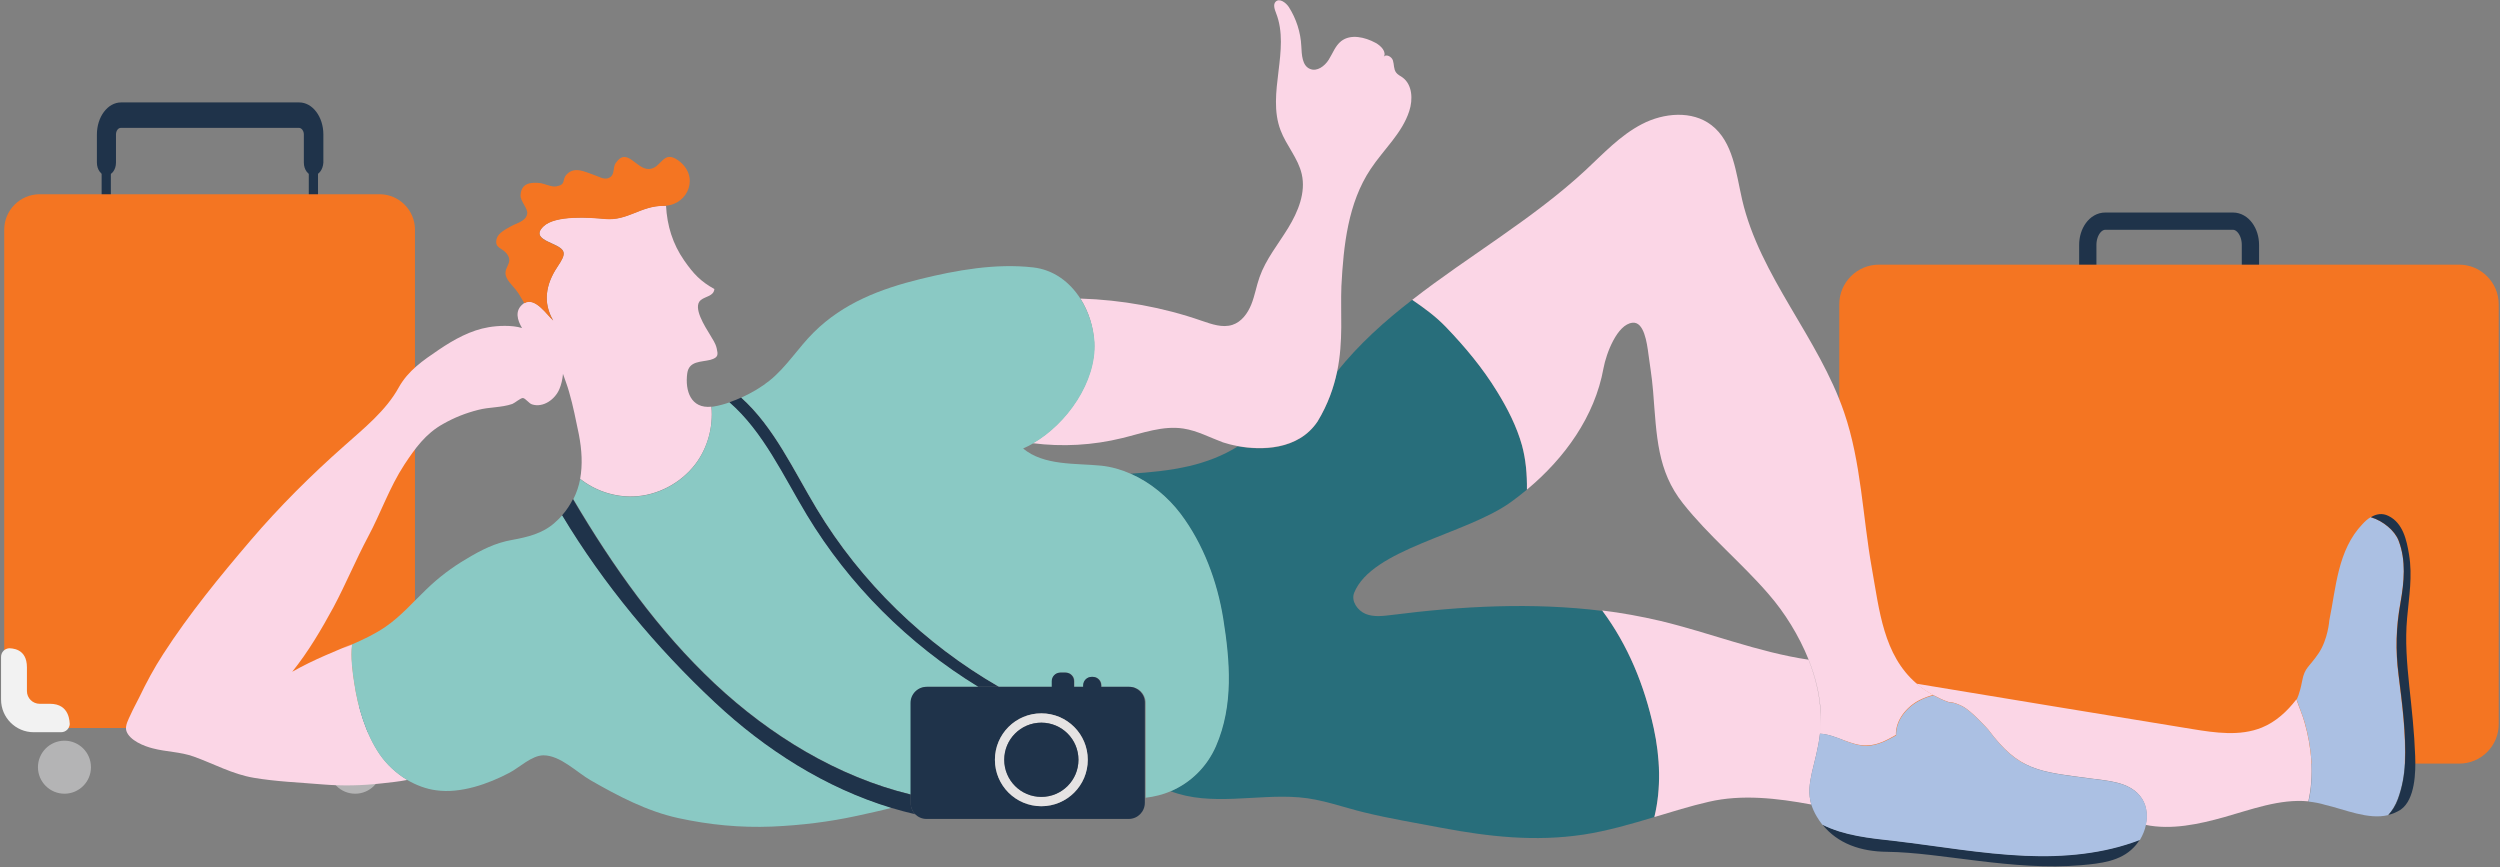 
<svg width="908px" height="315px" viewBox="0 0 908 315" version="1.1" xmlns="http://www.w3.org/2000/svg" xmlns:xlink="http://www.w3.org/1999/xlink">
    <rect x="0" y="0" width="908" height="315" fill="#808080" stroke="none"/>
    <!-- Generator: Sketch 50 (54983) - http://www.bohemiancoding.com/sketch -->
    <desc>Created with Sketch.</desc>
    <defs></defs>
    <g id="Responsive-Design" stroke="none" stroke-width="1" fill="none" fill-rule="evenodd">
        <g id="11-copy-5" transform="translate(-229, -4720)">
            <g id="illustration-01-01" transform="translate(229, 4720)">
                <g id="Group" transform="translate(667.715, 80.098)">
                    <path d="M90.569,16.482 L90.569,8.857 C90.569,4.082 93.418,0.231 96.884,0.231 L143.324,0.231 C146.789,0.231 149.639,4.082 149.639,8.857 L149.639,16.482" id="Shape" stroke="#1F334A" stroke-width="6.276"></path>
                    <path d="M225.498,197.241 L14.71,197.241 C6.777,197.241 0.308,190.771 0.308,182.839 L0.308,30.422 C0.308,22.489 6.777,16.02 14.71,16.02 L225.421,16.02 C233.354,16.02 239.823,22.489 239.823,30.422 L239.823,182.762 C239.9,190.771 233.431,197.241 225.498,197.241 Z" id="Shape" fill="#F47522" fill-rule="nonzero"></path>
                </g>
                <g id="Group" transform="translate(0, 36.968)">
                    <g transform="translate(34.656, 0)" id="Shape">
                        <path d="M79.171,23.644 L79.171,37.199" stroke="#1F334A" stroke-width="3.346"></path>
                        <path d="M3.928,23.644 L3.928,37.199" stroke="#1F334A" stroke-width="3.346"></path>
                        <path d="M79.171,26.725 C77.245,26.725 75.705,24.645 75.705,22.104 L75.705,11.861 C75.705,10.551 74.858,9.473 73.934,9.473 L9.242,9.473 C8.241,9.473 7.47,10.551 7.47,11.861 L7.47,22.104 C7.47,24.645 5.93,26.725 4.005,26.725 C2.079,26.725 0.539,24.645 0.539,22.104 L0.539,11.861 C0.539,5.468 4.467,0.231 9.319,0.231 L74.011,0.231 C78.863,0.231 82.791,5.468 82.791,11.861 L82.791,22.104 C82.636,24.645 81.096,26.725 79.171,26.725 Z" fill="#1F334A" fill-rule="nonzero"></path>
                    </g>
                    <g transform="translate(13.092, 231.822)" fill="#B4B4B5" fill-rule="nonzero" id="Shape">
                        <path d="M125.534,9.858 C125.534,15.172 121.221,19.485 115.907,19.485 C110.593,19.485 106.28,15.172 106.28,9.858 C106.28,4.544 110.593,0.231 115.907,0.231 C121.221,0.231 125.534,4.544 125.534,9.858 Z"></path>
                        <path d="M19.947,9.858 C19.947,15.172 15.634,19.485 10.32,19.485 C5.006,19.485 0.693,15.172 0.693,9.858 C0.693,4.544 5.006,0.231 10.32,0.231 C15.634,0.231 19.947,4.544 19.947,9.858 Z"></path>
                    </g>
                    <g transform="translate(0, 33.117)" fill-rule="nonzero" id="Shape">
                        <path d="M150.794,181.452 C150.794,188.538 145.018,194.314 137.933,194.314 L14.402,194.314 C7.316,194.314 1.54,188.538 1.54,181.452 L1.54,13.324 C1.54,6.238 7.316,0.462 14.402,0.462 L137.856,0.462 C144.941,0.462 150.717,6.238 150.717,13.324 L150.717,181.452 L150.794,181.452 Z" fill="#F47522"></path>
                        <path d="M25.338,193.544 C25.338,192.081 25.338,185.534 18.175,185.534 L14.402,185.534 C11.86,185.534 9.781,183.455 9.781,180.913 L9.781,172.287 C9.781,165.356 4.313,165.356 2.85,165.356 L3.543,165.356 C1.771,165.356 0.385,166.742 0.385,168.513 L0.385,183.994 C0.385,190.54 5.699,195.855 12.245,195.855 L22.18,195.855 C23.951,195.855 25.338,194.468 25.338,192.697" fill="#F2F2F2"></path>
                        <path d="M127.074,193.544 C127.074,192.081 127.074,185.534 134.236,185.534 L138.01,185.534 C140.551,185.534 142.631,183.455 142.631,180.913 L142.631,172.287 C142.631,165.356 148.099,165.356 149.562,165.356 L148.869,165.356 C150.64,165.356 152.026,166.742 152.026,168.513 L152.026,183.994 C152.026,190.54 146.712,195.855 140.166,195.855 L130.231,195.855 C128.46,195.855 127.074,194.468 127.074,192.697" fill="#1F334A"></path>
                    </g>
                </g>
                <path d="M735.565,310.764 C719.623,310.071 703.912,307.221 688.047,305.373 C679.113,304.372 669.717,303.447 661.862,299.443 C667.484,306.451 675.879,309.301 685.428,309.378 C705.144,309.609 731.021,316.386 755.974,314.23 C762.905,313.614 770.067,312.844 774.919,307.837 C775.766,306.99 776.536,305.989 777.23,304.911 C764.137,310.071 749.658,311.303 735.565,310.764 Z" id="Shape" fill="#1F334A" fill-rule="nonzero"></path>
                <path d="M600.866,296.747 C592.395,299.289 584,301.753 575.067,303.139 C557.507,305.758 540.872,303.91 523.621,300.675 C514.379,298.903 504.984,297.363 495.742,295.13 C487.732,293.204 479.954,290.2 471.713,289.584 C456.387,288.352 439.752,292.973 425.12,287.351 C432.282,284.27 438.212,278.571 441.524,270.946 C447.916,256.159 446.607,240.216 444.142,224.736 C441.986,211.258 436.903,197.549 428.662,186.612 C424.118,180.605 417.726,175.214 410.487,172.056 C417.726,171.594 424.889,170.901 431.897,169.284 C438.135,167.82 444.219,165.51 449.61,162.121 C457.697,163.584 471.405,163.815 478.491,153.11 C482.264,146.872 484.421,140.787 485.576,135.011 C493.431,125.153 502.827,116.681 512.916,108.902 C517.152,111.829 521.311,114.833 525.161,118.76 C532.093,125.923 538.485,133.625 543.722,142.174 C547.418,148.258 550.884,154.881 552.809,161.813 C554.196,166.896 554.658,172.364 554.581,177.833 C552.655,179.45 550.73,180.913 548.728,182.377 C532.324,194.16 498.206,199.32 491.814,215.34 C490.659,218.344 493.046,221.732 495.973,222.965 C498.976,224.197 502.288,223.735 505.523,223.35 C530.86,220.115 556.737,218.729 581.998,221.886 C591.394,234.517 597.324,248.996 600.712,264.631 C602.946,275.105 603.408,286.273 600.866,296.747 Z" id="Shape" fill="#286E7B" fill-rule="nonzero"></path>
                <path d="M485.653,134.934 C484.421,140.71 482.341,146.795 478.568,153.033 C471.482,163.661 457.851,163.507 449.687,162.044 C447.223,161.582 445.297,161.043 444.142,160.658 C439.367,158.886 434.823,156.422 429.817,155.652 C422.347,154.496 414.877,157.346 407.56,159.117 C396.932,161.736 385.842,162.352 375.06,160.966 C387.46,153.803 398.088,138.554 397.394,124.306 C397.163,118.837 395.392,113.138 392.388,108.44 C407.406,108.902 422.347,111.598 436.518,116.527 C440.137,117.759 443.988,119.145 447.608,117.99 C450.919,116.912 453.153,113.831 454.462,110.597 C455.771,107.362 456.31,103.896 457.466,100.661 C459.776,94.115 464.243,88.724 467.863,82.793 C471.482,76.863 474.332,69.932 472.792,63.231 C471.482,57.455 467.169,52.834 465.09,47.289 C460.007,33.888 468.71,18.099 463.473,4.775 C462.934,3.389 462.318,1.617 463.319,0.616 C464.705,-0.77 467.015,0.924 468.094,2.542 C470.789,6.778 472.406,11.707 472.637,16.79 C472.792,19.947 472.946,23.875 475.795,25.031 C478.337,26.109 481.109,24.029 482.572,21.719 C484.036,19.408 484.96,16.636 487.116,14.941 C490.582,12.246 495.742,13.478 499.593,15.557 C501.595,16.636 503.751,18.869 502.519,20.795 C503.212,19.408 505.446,20.487 505.908,21.95 C506.37,23.413 506.139,25.108 507.063,26.34 C507.602,27.11 508.603,27.572 509.373,28.111 C512.993,30.73 513.224,36.121 511.838,40.357 C509.219,48.444 502.519,54.297 497.821,61.383 C489.581,73.705 487.963,89.186 487.193,103.973 C486.808,113.523 487.963,123.844 485.653,134.934 Z" id="Shape" fill="#FBD6E6" fill-rule="nonzero"></path>
                <path d="M200.931,116.373 C197.08,109.903 198.235,103.203 202.394,96.965 C205.86,91.804 205.706,90.726 200.315,88.339 C197.234,86.952 193.999,85.412 197.388,82.177 C201.701,78.018 214.254,78.943 219.722,79.482 C227.963,80.252 232.738,74.63 241.132,74.707 C241.363,74.707 241.671,74.707 241.902,74.707 C242.287,81.946 244.29,88.57 248.526,94.654 C251.914,99.506 254.456,102.202 259.462,104.974 C259.231,107.593 256.227,107.593 254.533,108.979 C251.375,111.521 256.227,118.837 257.844,121.533 C258.845,123.304 259.847,124.537 260.309,126.539 C260.771,128.696 261.079,129.851 257.998,130.698 C254.687,131.545 250.22,131.006 249.604,135.627 C248.757,141.943 250.913,148.489 258.383,147.719 C259.077,155.112 256.997,162.737 252.53,168.59 C247.216,175.522 238.745,179.989 230.042,180.297 C223.111,180.528 216.179,178.218 210.711,173.905 C211.636,168.822 211.328,163.43 210.249,157.808 C209.171,152.648 208.17,147.411 206.707,142.405 C206.091,140.171 205.243,138.015 204.473,135.781 C204.319,137.707 203.857,139.709 203.164,141.326 C201.624,145.023 197.311,148.181 193.229,146.872 C192.151,146.564 190.842,144.638 189.918,144.561 C189.147,144.484 186.914,146.41 186.067,146.718 C181.985,148.104 177.749,147.796 173.668,148.874 C169.124,150.029 165.042,151.647 160.96,153.957 C154.568,157.5 150.794,162.814 146.866,168.744 C141.475,176.985 138.318,186.304 133.697,194.93 C129.23,203.325 125.611,212.105 121.144,220.5 C116.831,228.433 111.979,236.751 106.126,243.99 C110.054,241.757 114.212,239.754 118.294,237.983 C121.452,236.597 124.686,235.287 127.921,233.901 L106.126,244.144 C110.054,241.911 114.212,239.908 118.294,238.137 C121.452,236.751 124.686,235.441 127.921,234.055 C127.382,238.753 128.075,243.913 128.691,247.918 C130,256.775 132.85,266.479 137.933,273.95 C140.474,277.647 143.94,280.881 147.945,283.269 C144.864,283.885 141.63,284.193 138.857,284.501 C131.464,285.348 124.378,285.502 116.985,284.886 C108.744,284.193 100.35,283.885 92.186,282.499 C84.408,281.189 77.708,277.416 70.391,274.797 C65.462,273.026 60.379,273.103 55.45,271.793 C52.37,271.023 47.056,268.944 45.901,265.478 C45.284,263.63 46.748,261.088 47.441,259.548 C48.365,257.468 49.52,255.389 50.521,253.386 C53.14,247.918 55.989,242.604 59.301,237.521 C68.697,222.965 79.864,209.333 91.108,196.163 C101.582,183.917 112.98,172.595 124.994,161.967 C132.08,155.652 140.166,149.182 144.787,140.787 C148.253,134.549 153.644,130.929 159.42,127.001 C164.888,123.304 170.972,119.916 177.518,118.837 C180.676,118.298 185.913,117.99 189.609,119.145 C187.915,116.296 186.837,112.83 189.995,110.366 C190.149,110.211 190.303,110.134 190.457,110.057 C194.307,107.747 198.543,114.216 200.931,116.373 Z" id="Shape" fill="#FBD6E6" fill-rule="nonzero"></path>
                <path d="M702.14,252.462 C703.912,253.386 705.76,254.311 707.84,255.004 C707.84,255.004 709.303,254.773 712.691,256.467 C716.08,258.161 722.087,264.939 722.087,264.939 C733.408,280.111 740.571,280.188 759.285,282.73 C765.677,283.577 772.994,283.962 777.153,288.968 C779.617,291.895 780.156,295.823 779.309,299.597 C788.628,301.522 798.64,299.366 807.958,296.747 C817.354,294.128 827.982,290.046 838.379,291.048 C840.535,281.652 839.611,271.331 836.993,262.32 C836.223,259.471 834.99,256.852 834.066,254.002 C834.066,254.002 834.066,254.002 834.066,254.002 C830.678,258.392 826.596,262.166 821.513,264.246 C813.58,267.48 804.647,266.171 796.175,264.785 C762.751,259.317 729.327,253.848 695.979,248.303 C697.828,249.844 699.83,251.23 702.14,252.462" id="Shape" fill="#FBD6E6" fill-rule="nonzero"></path>
                <path d="M661.015,266.479 C659.783,277.416 655.547,284.347 657.857,292.203 C645.458,289.892 632.596,288.429 620.659,291.202 C613.882,292.742 607.413,294.822 600.866,296.747 C603.408,286.273 602.946,275.105 600.635,264.477 C597.247,248.919 591.317,234.363 581.921,221.732 C589.006,222.579 596.092,223.889 603.023,225.506 C621.044,229.819 638.604,236.905 656.856,239.6 C659.243,245.685 660.861,252 661.169,258.161 C661.4,261.165 661.323,263.938 661.015,266.479 L656.933,239.677 C653.39,230.82 648.153,222.425 642.3,215.725 C632.442,204.326 620.582,194.622 611.263,182.839 C601.868,170.978 601.714,158.578 600.404,142.097 C599.942,136.397 599.095,131.853 598.71,128.619 C598.171,124.46 597.093,116.758 592.934,117.22 C587.389,117.759 583.384,128.311 582.383,133.779 C579.225,151.262 568.289,166.434 554.581,177.833 C554.658,172.364 554.196,166.973 552.809,161.813 C550.884,154.881 547.496,148.258 543.722,142.174 C538.485,133.625 532.093,126 525.161,118.76 C521.388,114.833 517.229,111.829 512.916,108.902 C533.402,92.96 556.737,79.559 575.837,61.845 C582.306,55.837 588.467,49.137 596.4,45.055 C604.255,40.973 614.575,40.049 621.583,45.44 C629.516,51.524 630.517,62.846 632.75,72.55 C639.22,100.43 660.553,122.688 669.794,149.798 C676.033,167.974 676.495,187.614 679.883,206.56 C682.579,221.578 684.042,237.906 696.056,248.226 C697.828,249.767 699.83,251.153 702.14,252.385 C700.446,252.847 698.829,253.463 697.212,254.233 C692.437,256.698 688.432,261.55 688.586,266.941 C685.351,268.79 681.963,270.638 678.266,270.715 C672.413,271.1 666.791,266.71 661.015,266.479 C661.323,263.938 661.4,261.242 661.246,258.238 C660.938,252.077 659.32,245.762 656.933,239.677" id="Shape" fill="#FBD6E6" fill-rule="nonzero"></path>
                <path d="M241.902,74.707 C249.989,74.09 254.225,63.924 246.292,58.225 C240.67,54.22 240.362,61.152 235.741,61.383 C231.043,61.614 227.732,53.065 223.573,59.303 C222.649,60.689 223.188,63.077 221.879,64.155 C219.876,65.773 217.874,64.232 215.948,63.616 C212.483,62.461 208.786,60.304 205.86,63.308 C203.857,65.388 205.86,67.005 202.009,67.698 C200.237,68.006 197.696,66.62 195.925,66.466 C192.459,66.158 189.378,66.62 189.07,70.779 C188.839,73.089 191.92,75.708 191.458,77.787 C190.919,80.406 187.607,81.022 185.605,82.177 C183.833,83.178 180.907,84.565 180.368,86.798 C179.598,90.11 182.139,89.879 183.91,91.958 C187.145,95.886 181.754,97.196 184.296,101.432 C185.374,103.203 187.222,104.82 188.377,106.669 C189.07,107.824 189.764,108.979 190.457,110.134 C194.384,107.824 198.543,114.293 200.931,116.45 C197.08,109.98 198.235,103.28 202.394,97.042 C205.86,91.881 205.706,90.803 200.315,88.416 C197.234,87.029 193.999,85.489 197.388,82.254 C201.701,78.095 214.254,79.02 219.722,79.559 C227.963,80.329 232.738,74.707 241.132,74.784 C241.44,74.784 241.671,74.784 241.902,74.707" id="Shape" fill="#F47522" fill-rule="nonzero"></path>
                <path d="M252.53,168.667 C247.216,175.599 238.745,180.066 230.042,180.374 C223.111,180.605 216.179,178.295 210.711,173.982 C210.249,176.523 209.402,178.988 208.247,181.298 C222.649,205.713 239.13,229.049 259.77,248.38 C279.87,267.172 304.284,282.114 330.931,288.583 L330.931,255.312 C330.931,252.077 333.549,249.458 336.784,249.458 L355.499,249.458 C330.161,233.978 308.52,212.413 293.194,186.998 C284.645,172.749 277.406,156.807 265.084,146.101 C263.081,146.795 261.156,147.334 259.231,147.642 C258.999,147.719 258.691,147.719 258.46,147.719 C259.077,155.112 256.997,162.737 252.53,168.667 Z" id="Shape" fill="#8AC9C4" fill-rule="nonzero"></path>
                <path d="M147.868,283.269 C151.179,285.194 154.799,286.581 158.496,287.043 C167.275,288.275 177.364,284.732 185.066,280.65 C188.608,278.802 193.152,274.335 197.388,274.335 C203.549,274.335 209.556,280.573 214.562,283.423 C224.497,289.122 235.048,294.667 246.369,297.132 C257.69,299.597 268.857,300.675 280.409,300.213 C290.96,299.751 301.126,298.518 311.369,296.285 C315.451,295.361 319.61,294.513 323.692,293.435 C323.769,293.435 323.769,293.435 323.846,293.358 C299.894,286.119 278.022,272.178 259.693,255.004 C238.437,235.133 219.26,212.028 204.242,187.075 C203.395,188.076 202.471,189 201.393,189.924 C197.08,193.775 191.535,195.084 186.067,196.086 C179.829,197.164 174.746,199.782 169.355,203.017 C164.118,206.098 159.343,209.718 154.953,213.954 C150.024,218.652 145.48,223.966 139.781,227.817 C136.007,230.358 131.926,232.284 127.844,234.055 C127.305,238.753 127.998,243.913 128.614,247.918 C129.923,256.775 132.773,266.479 137.856,273.95 C140.397,277.647 143.863,280.881 147.868,283.269" id="Shape" fill="#8AC9C4" fill-rule="nonzero"></path>
                <path d="M330.777,291.664 C330.777,291.587 330.777,291.587 330.777,291.664 L330.777,288.583 C304.13,282.114 279.716,267.172 259.616,248.38 C238.976,229.049 222.495,205.713 208.093,181.298 C207.092,183.301 205.783,185.303 204.165,187.152 C219.183,212.182 238.36,235.21 259.616,255.081 C277.945,272.256 299.817,286.196 323.769,293.435 C326.618,294.282 329.468,295.053 332.394,295.746 C331.393,294.667 330.777,293.204 330.777,291.664 Z" id="Shape" fill="#1F334A" fill-rule="nonzero"></path>
                <path d="M293.04,186.998 C308.366,212.413 330.007,233.978 355.345,249.458 L362.815,249.458 C335.783,233.901 312.679,211.489 296.583,184.764 C288.188,170.824 281.103,155.112 269.165,144.407 C267.779,145.023 266.316,145.639 264.93,146.101 C277.252,156.807 284.491,172.826 293.04,186.998 Z" id="Shape" fill="#1F334A" fill-rule="nonzero"></path>
                <path d="M873.421,277.185 C873.883,266.556 872.419,255.697 871.11,245.145 C869.955,236.057 870.186,227.894 871.803,218.883 C873.189,211.335 873.96,203.633 871.11,196.317 C869.724,192.697 865.488,189.154 861.021,187.845 C859.943,188.461 859.019,189.308 858.095,190.309 C849.007,199.782 848.468,213.414 846.003,225.352 C846.003,225.352 845.541,232.13 842.153,237.213 C838.764,242.296 837.07,242.296 836.146,247.302 C835.221,252.154 834.22,253.925 834.143,254.079 C835.067,256.852 836.223,259.548 837.07,262.397 C839.611,271.408 840.612,281.806 838.456,291.125 C840.535,291.356 842.615,291.741 844.617,292.357 C851.394,293.897 860.097,297.825 867.336,296.054 C868.723,294.513 869.878,292.665 870.802,290.278 C872.419,285.965 873.189,281.729 873.421,277.185 Z" id="Shape" fill="#ABC0E3" fill-rule="nonzero"></path>
                <path d="M657.857,292.203 C655.547,284.347 659.783,277.416 661.015,266.479 C666.791,266.71 672.413,271.1 678.343,270.869 C682.04,270.715 685.428,268.867 688.663,267.095 C688.509,261.704 692.437,256.852 697.289,254.388 C698.829,253.54 700.523,253.001 702.217,252.539 C703.989,253.463 705.837,254.388 707.917,255.081 C707.917,255.081 709.38,254.85 712.768,256.544 C716.157,258.238 722.164,265.016 722.164,265.016 C733.485,280.188 740.648,280.265 759.362,282.807 C765.754,283.654 773.071,284.039 777.23,289.045 C779.694,291.972 780.233,295.9 779.386,299.674 C779.001,301.522 778.231,303.37 777.23,305.065 C764.137,310.148 749.658,311.457 735.565,310.841 C719.623,310.148 703.912,307.298 688.047,305.45 C679.113,304.449 669.717,303.524 661.862,299.52 C661.169,298.595 660.476,297.671 659.86,296.593 C658.935,295.053 658.319,293.589 657.857,292.203 Z" id="Shape" fill="#ABC0E3" fill-rule="nonzero"></path>
                <path d="M877.194,274.566 C876.886,266.017 875.962,257.622 875.038,249.073 C874.191,240.756 873.498,232.746 874.268,224.428 C874.961,216.572 876.27,209.256 874.961,201.4 C874.114,196.163 872.727,189.924 867.49,187.383 C865.18,186.227 863.024,186.689 861.098,187.845 C865.488,189.154 869.801,192.697 871.187,196.317 C873.96,203.633 873.189,211.412 871.88,218.883 C870.263,227.817 870.032,236.057 871.187,245.145 C872.496,255.697 873.96,266.556 873.498,277.185 C873.266,281.652 872.496,285.965 870.956,290.2 C870.109,292.588 868.877,294.436 867.49,295.977 C869.031,295.592 870.494,294.976 871.957,294.051 C877.194,290.355 877.425,280.419 877.194,274.566 Z" id="Shape" fill="#1F334A" fill-rule="nonzero"></path>
                <path d="M392.388,108.44 C388.538,102.433 382.685,97.966 375.214,97.119 C361.583,95.578 347.412,98.12 334.243,101.355 C319.841,104.897 306.286,110.057 295.581,120.686 C289.959,126.231 285.646,133.317 279.485,138.246 C276.636,140.556 273.016,142.713 269.242,144.407 C281.18,155.112 288.265,170.824 296.66,184.764 C312.756,211.489 335.86,233.901 362.892,249.458 L382.146,249.458 C382.146,249.381 382.146,249.304 382.146,249.304 L382.146,247.379 C382.146,245.685 383.532,244.298 385.226,244.298 L387.151,244.298 C388.846,244.298 390.232,245.685 390.232,247.379 L390.232,249.304 C390.232,249.381 390.232,249.458 390.232,249.458 L393.544,249.458 C393.544,249.381 393.544,249.304 393.544,249.304 L393.544,248.919 C393.544,247.225 394.93,245.839 396.624,245.839 L397.009,245.839 C398.704,245.839 400.09,247.225 400.09,248.919 L400.09,249.304 C400.09,249.381 400.09,249.458 400.09,249.458 L410.256,249.458 C413.49,249.458 416.109,252.077 416.109,255.312 L416.109,289.738 C419.344,289.353 422.424,288.583 425.274,287.351 C432.436,284.27 438.366,278.571 441.678,270.946 C448.07,256.159 446.761,240.216 444.296,224.736 C442.14,211.258 437.057,197.549 428.816,186.612 C424.272,180.605 417.88,175.214 410.641,172.056 C407.175,170.516 403.556,169.515 399.936,169.13 C390.694,168.205 379.142,169.207 371.595,162.891 C372.827,162.352 374.059,161.736 375.214,161.043 C387.614,153.88 398.242,138.631 397.548,124.383 C397.163,118.837 395.392,113.138 392.388,108.44 Z" id="Shape" fill="#8AC9C4" fill-rule="nonzero"></path>
                <path d="M410.102,249.458 L399.936,249.458 C399.936,249.381 399.936,249.304 399.936,249.304 L399.936,248.919 C399.936,247.225 398.55,245.839 396.855,245.839 L396.47,245.839 C394.776,245.839 393.39,247.225 393.39,248.919 L393.39,249.304 C393.39,249.381 393.39,249.458 393.39,249.458 L390.078,249.458 C390.078,249.381 390.078,249.304 390.078,249.304 L390.078,247.379 C390.078,245.685 388.692,244.298 386.997,244.298 L385.072,244.298 C383.378,244.298 381.992,245.685 381.992,247.379 L381.992,249.304 C381.992,249.381 381.992,249.458 381.992,249.458 L362.738,249.458 L355.268,249.458 L336.553,249.458 C333.318,249.458 330.7,252.077 330.7,255.312 L330.7,288.583 L330.7,291.587 C330.7,291.587 330.7,291.587 330.7,291.587 C330.7,293.127 331.316,294.59 332.317,295.669 C333.395,296.747 334.859,297.44 336.476,297.44 L341.559,297.44 L409.948,297.44 C413.182,297.44 415.801,294.822 415.801,291.587 L415.801,289.661 L415.801,255.235 C415.878,252.077 413.259,249.458 410.102,249.458 Z M378.218,292.819 C368.899,292.819 361.352,285.271 361.352,275.952 C361.352,266.633 368.899,259.086 378.218,259.086 C387.537,259.086 395.084,266.633 395.084,275.952 C395.084,285.271 387.537,292.819 378.218,292.819 Z" id="Shape" fill="#1F334A" fill-rule="nonzero"></path>
                <path d="M378.218,259.086 C368.899,259.086 361.352,266.633 361.352,275.952 C361.352,285.271 368.899,292.819 378.218,292.819 C387.537,292.819 395.084,285.271 395.084,275.952 C395.084,266.633 387.537,259.086 378.218,259.086 Z M378.218,289.43 C370.747,289.43 364.74,283.423 364.74,275.952 C364.74,268.482 370.747,262.474 378.218,262.474 C385.688,262.474 391.695,268.482 391.695,275.952 C391.695,283.346 385.688,289.43 378.218,289.43 Z" id="Shape" fill="#E5E3E3" fill-rule="nonzero"></path>
                <ellipse id="Oval" fill="#1F334A" fill-rule="nonzero" cx="378.218" cy="275.952" rx="13.478" ry="13.478"></ellipse>
            </g>
        </g>
    </g>
</svg>